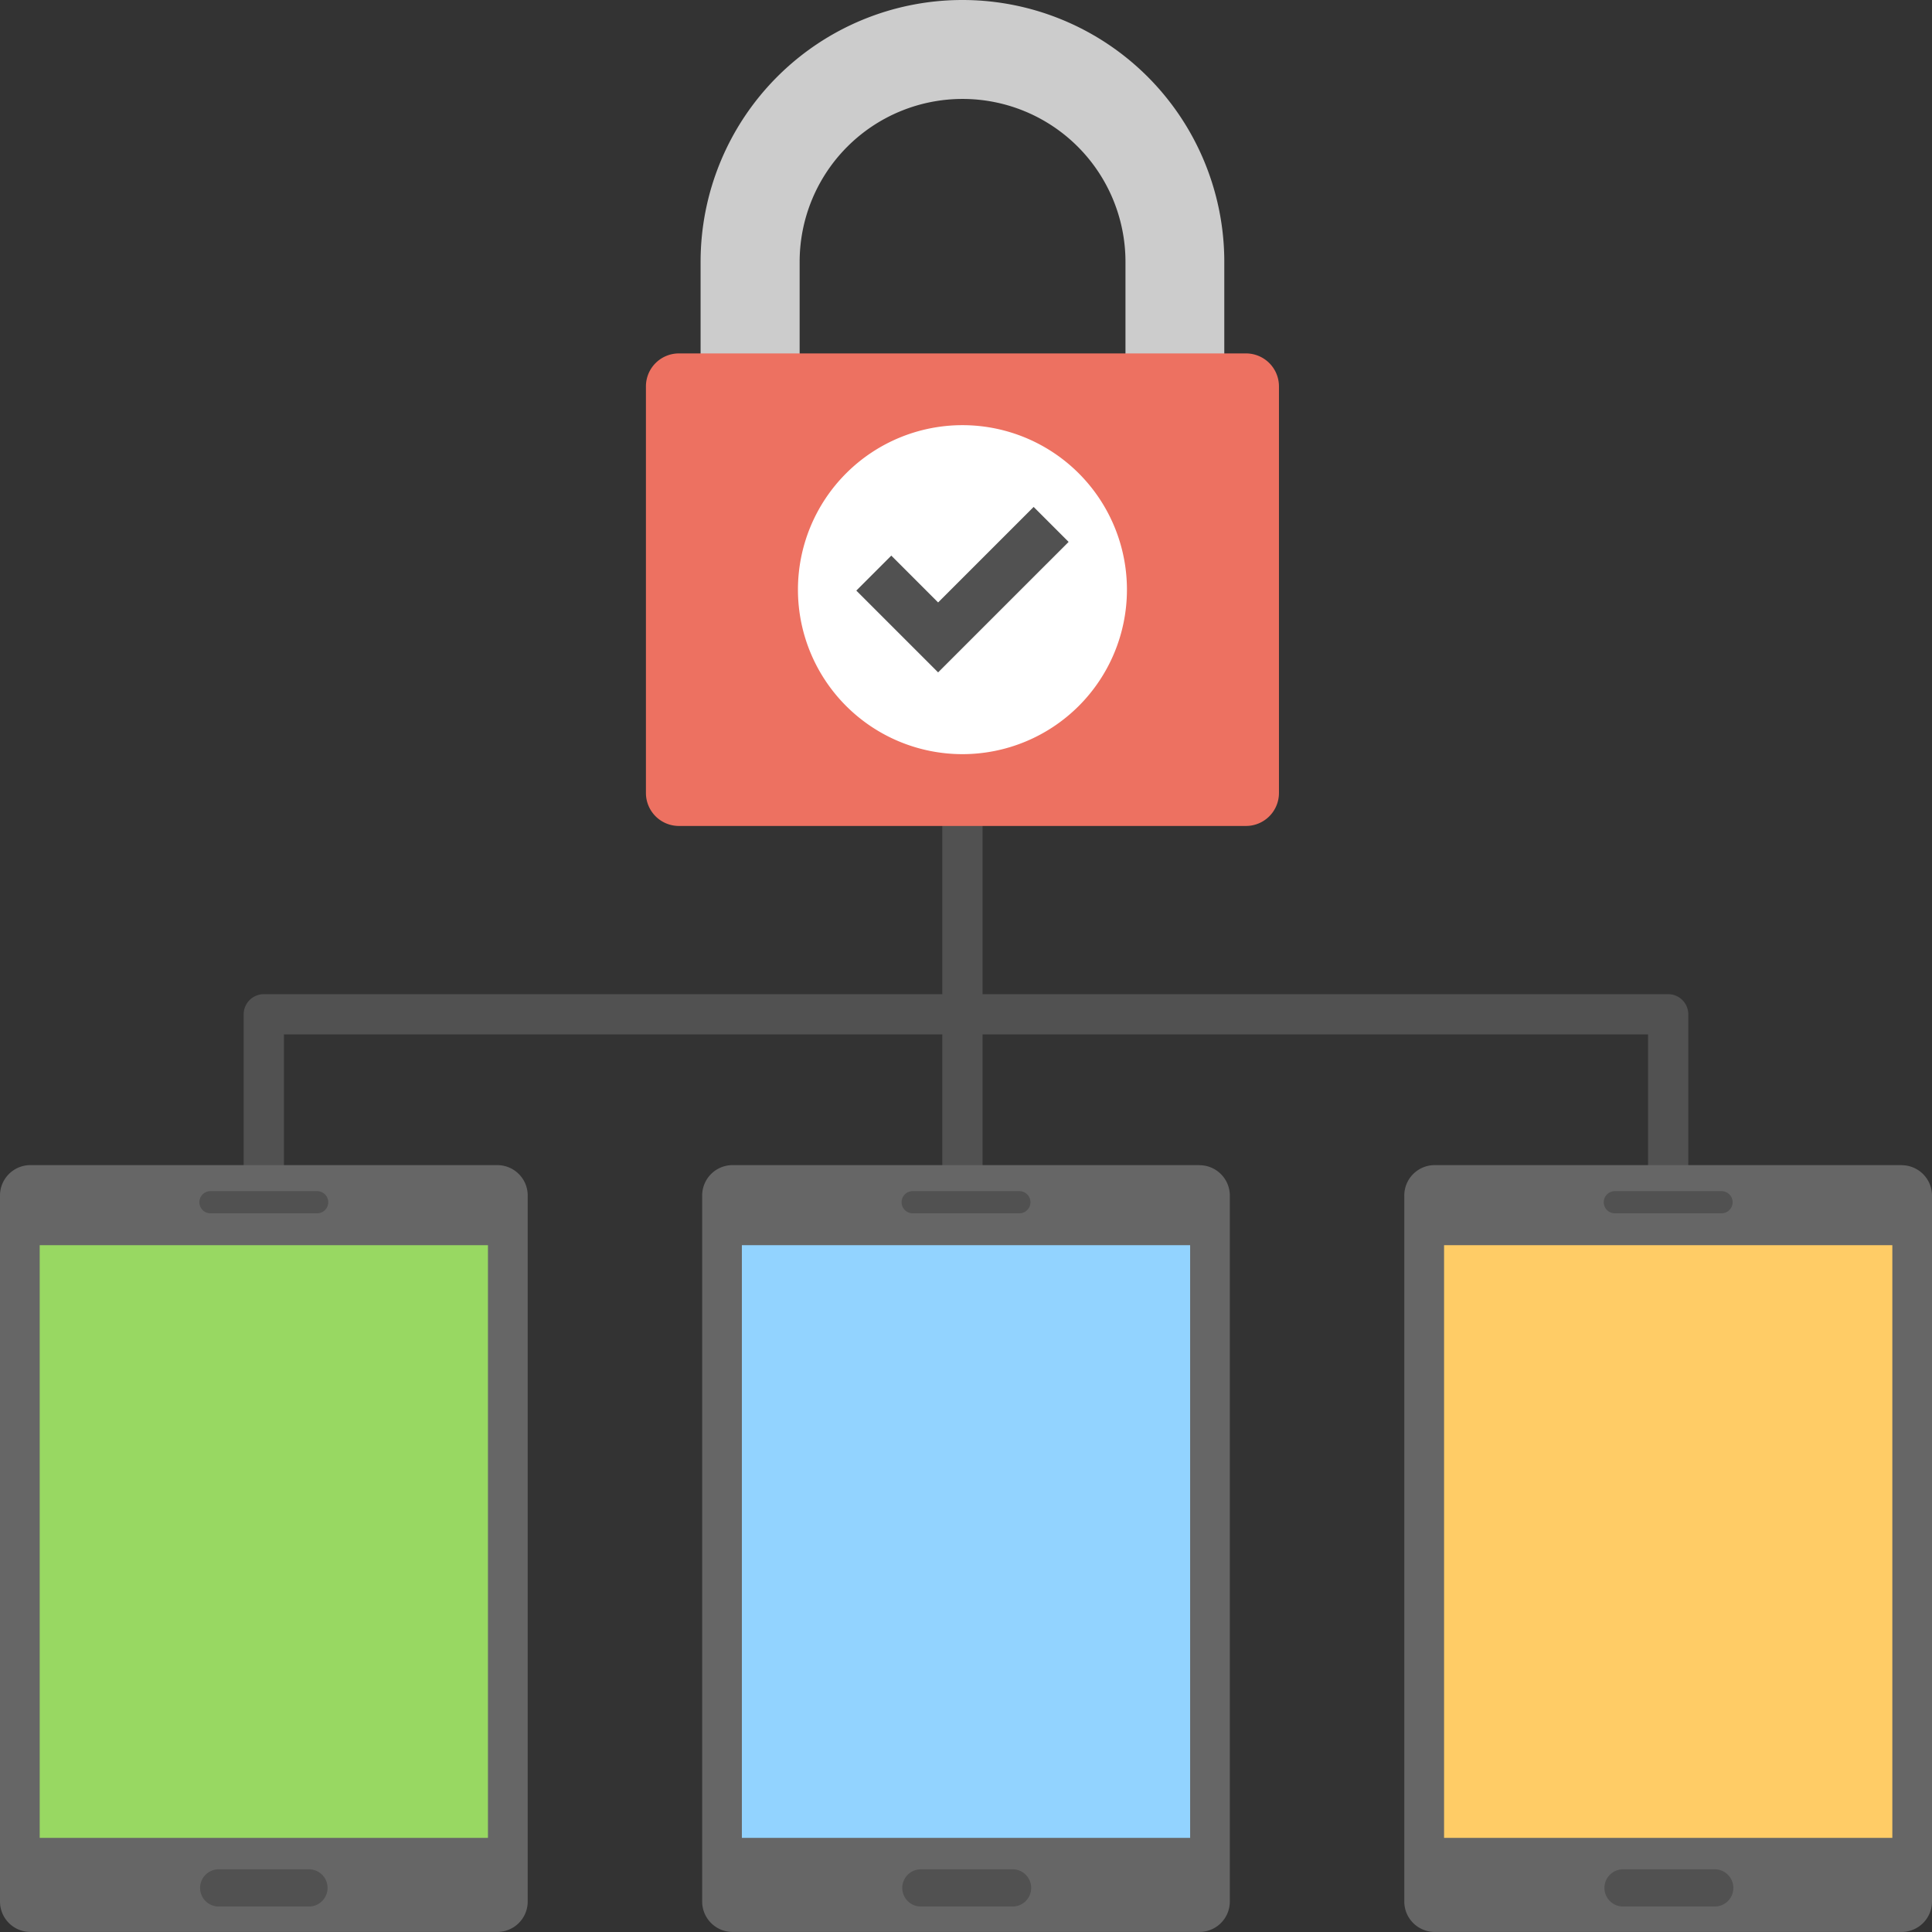 <?xml version="1.0" encoding="UTF-8"?> <svg xmlns="http://www.w3.org/2000/svg" width="68.426" height="68.427" viewBox="0 0 68.426 68.427"><rect x="0" y="0" width="68.426" height="68.427" fill="#333333" stroke="none"/><defs><style> .cls-1 { fill: #515151; } .cls-2 { fill: #666; } .cls-3 { fill: #98d862; } .cls-4 { fill: #92d3ff; } .cls-5 { fill: #fc6; } .cls-6 { fill: #ccc; } .cls-7 { fill: #ed7161; } .cls-8 { fill: #fff; } </style></defs><g id="_03-3_icon_Backup_as_a_Service" data-name="03-3 icon Backup as a Service" transform="translate(22476.213 10836.962)"><path id="Path_20394" data-name="Path 20394" class="cls-1" d="M59.869,1596.446a.713.713,0,0,1-.713-.712v-9.063H35.587v9.063a.713.713,0,0,1-1.426,0v-9.063H10.843v9.063a.713.713,0,0,1-1.426,0v-9.776a.714.714,0,0,1,.713-.712H34.161v-9.757a.713.713,0,1,1,1.426,0v9.757H59.869a.713.713,0,0,1,.713.712v9.776a.713.713,0,0,1-.713.712" transform="translate(-22477 -12386.997)"></path><path id="Path_20395" data-name="Path 20395" class="cls-2" d="M18.4,1591.3H1.864a1.077,1.077,0,0,0-1.077,1.077v25.005a1.077,1.077,0,0,0,1.077,1.077H18.4a1.077,1.077,0,0,0,1.077-1.077V1592.38A1.077,1.077,0,0,0,18.4,1591.3" transform="translate(-22477 -12386.997)"></path><rect id="Rectangle_15737" data-name="Rectangle 15737" class="cls-3" width="15.876" height="20.991" transform="translate(-22474.807 -10792.861)"></rect><path id="Path_20396" data-name="Path 20396" class="cls-1" d="M11.755,1616.241H8.507a.659.659,0,0,0,0,1.317h3.248a.659.659,0,0,0,0-1.317" transform="translate(-22477 -12386.997)"></path><path id="Path_20397" data-name="Path 20397" class="cls-1" d="M8.241,1593.007a.392.392,0,1,1,0-.785H12.02a.392.392,0,1,1,0,.785Z" transform="translate(-22477 -12386.997)"></path><path id="Path_20398" data-name="Path 20398" class="cls-2" d="M43.267,1591.3H26.733a1.077,1.077,0,0,0-1.077,1.077v25.005a1.077,1.077,0,0,0,1.077,1.077H43.267a1.077,1.077,0,0,0,1.077-1.077V1592.38a1.077,1.077,0,0,0-1.077-1.077" transform="translate(-22477 -12386.997)"></path><rect id="Rectangle_15738" data-name="Rectangle 15738" class="cls-4" width="15.876" height="20.991" transform="translate(-22449.938 -10792.861)"></rect><path id="Path_20399" data-name="Path 20399" class="cls-1" d="M36.624,1616.241H33.376a.659.659,0,0,0,0,1.317h3.248a.659.659,0,1,0,0-1.317" transform="translate(-22477 -12386.997)"></path><path id="Path_20400" data-name="Path 20400" class="cls-1" d="M33.111,1593.007a.392.392,0,1,1,0-.785H36.89a.392.392,0,1,1,0,.785Z" transform="translate(-22477 -12386.997)"></path><path id="Path_20401" data-name="Path 20401" class="cls-2" d="M68.136,1591.3H51.6a1.077,1.077,0,0,0-1.077,1.077v25.005a1.077,1.077,0,0,0,1.077,1.077H68.136a1.077,1.077,0,0,0,1.077-1.077V1592.38a1.077,1.077,0,0,0-1.077-1.077" transform="translate(-22477 -12386.997)"></path><rect id="Rectangle_15739" data-name="Rectangle 15739" class="cls-5" width="15.876" height="20.991" transform="translate(-22425.068 -10792.861)"></rect><path id="Path_20402" data-name="Path 20402" class="cls-1" d="M61.493,1616.241H58.245a.659.659,0,0,0,0,1.317h3.248a.659.659,0,1,0,0-1.317" transform="translate(-22477 -12386.997)"></path><path id="Path_20403" data-name="Path 20403" class="cls-1" d="M57.98,1593.007a.392.392,0,1,1,0-.785h3.779a.392.392,0,1,1,0,.785Z" transform="translate(-22477 -12386.997)"></path><path id="Path_20404" data-name="Path 20404" class="cls-6" d="M44.148,1559.309v7.908h-3.5v-7.908a5.77,5.77,0,0,0-11.54,0v7.908H25.6v-7.908a9.274,9.274,0,0,1,18.548,0" transform="translate(-22477 -12386.997)"></path><path id="Path_20405" data-name="Path 20405" class="cls-7" d="M44.916,1562.552H24.832a1.168,1.168,0,0,0-1.168,1.168v14.4a1.168,1.168,0,0,0,1.168,1.168H44.916a1.168,1.168,0,0,0,1.168-1.168v-14.4a1.168,1.168,0,0,0-1.168-1.168" transform="translate(-22477 -12386.997)"></path><path id="Path_20406" data-name="Path 20406" class="cls-8" d="M40.7,1570.919a5.826,5.826,0,1,1-5.826-5.826,5.826,5.826,0,0,1,5.826,5.826" transform="translate(-22477 -12386.997)"></path><path id="Path_20407" data-name="Path 20407" class="cls-1" d="M31.115,1570.952l1.239-1.239,1.658,1.659,3.383-3.383,1.239,1.239-4.622,4.621Z" transform="translate(-22477 -12386.997)"></path></g></svg> 